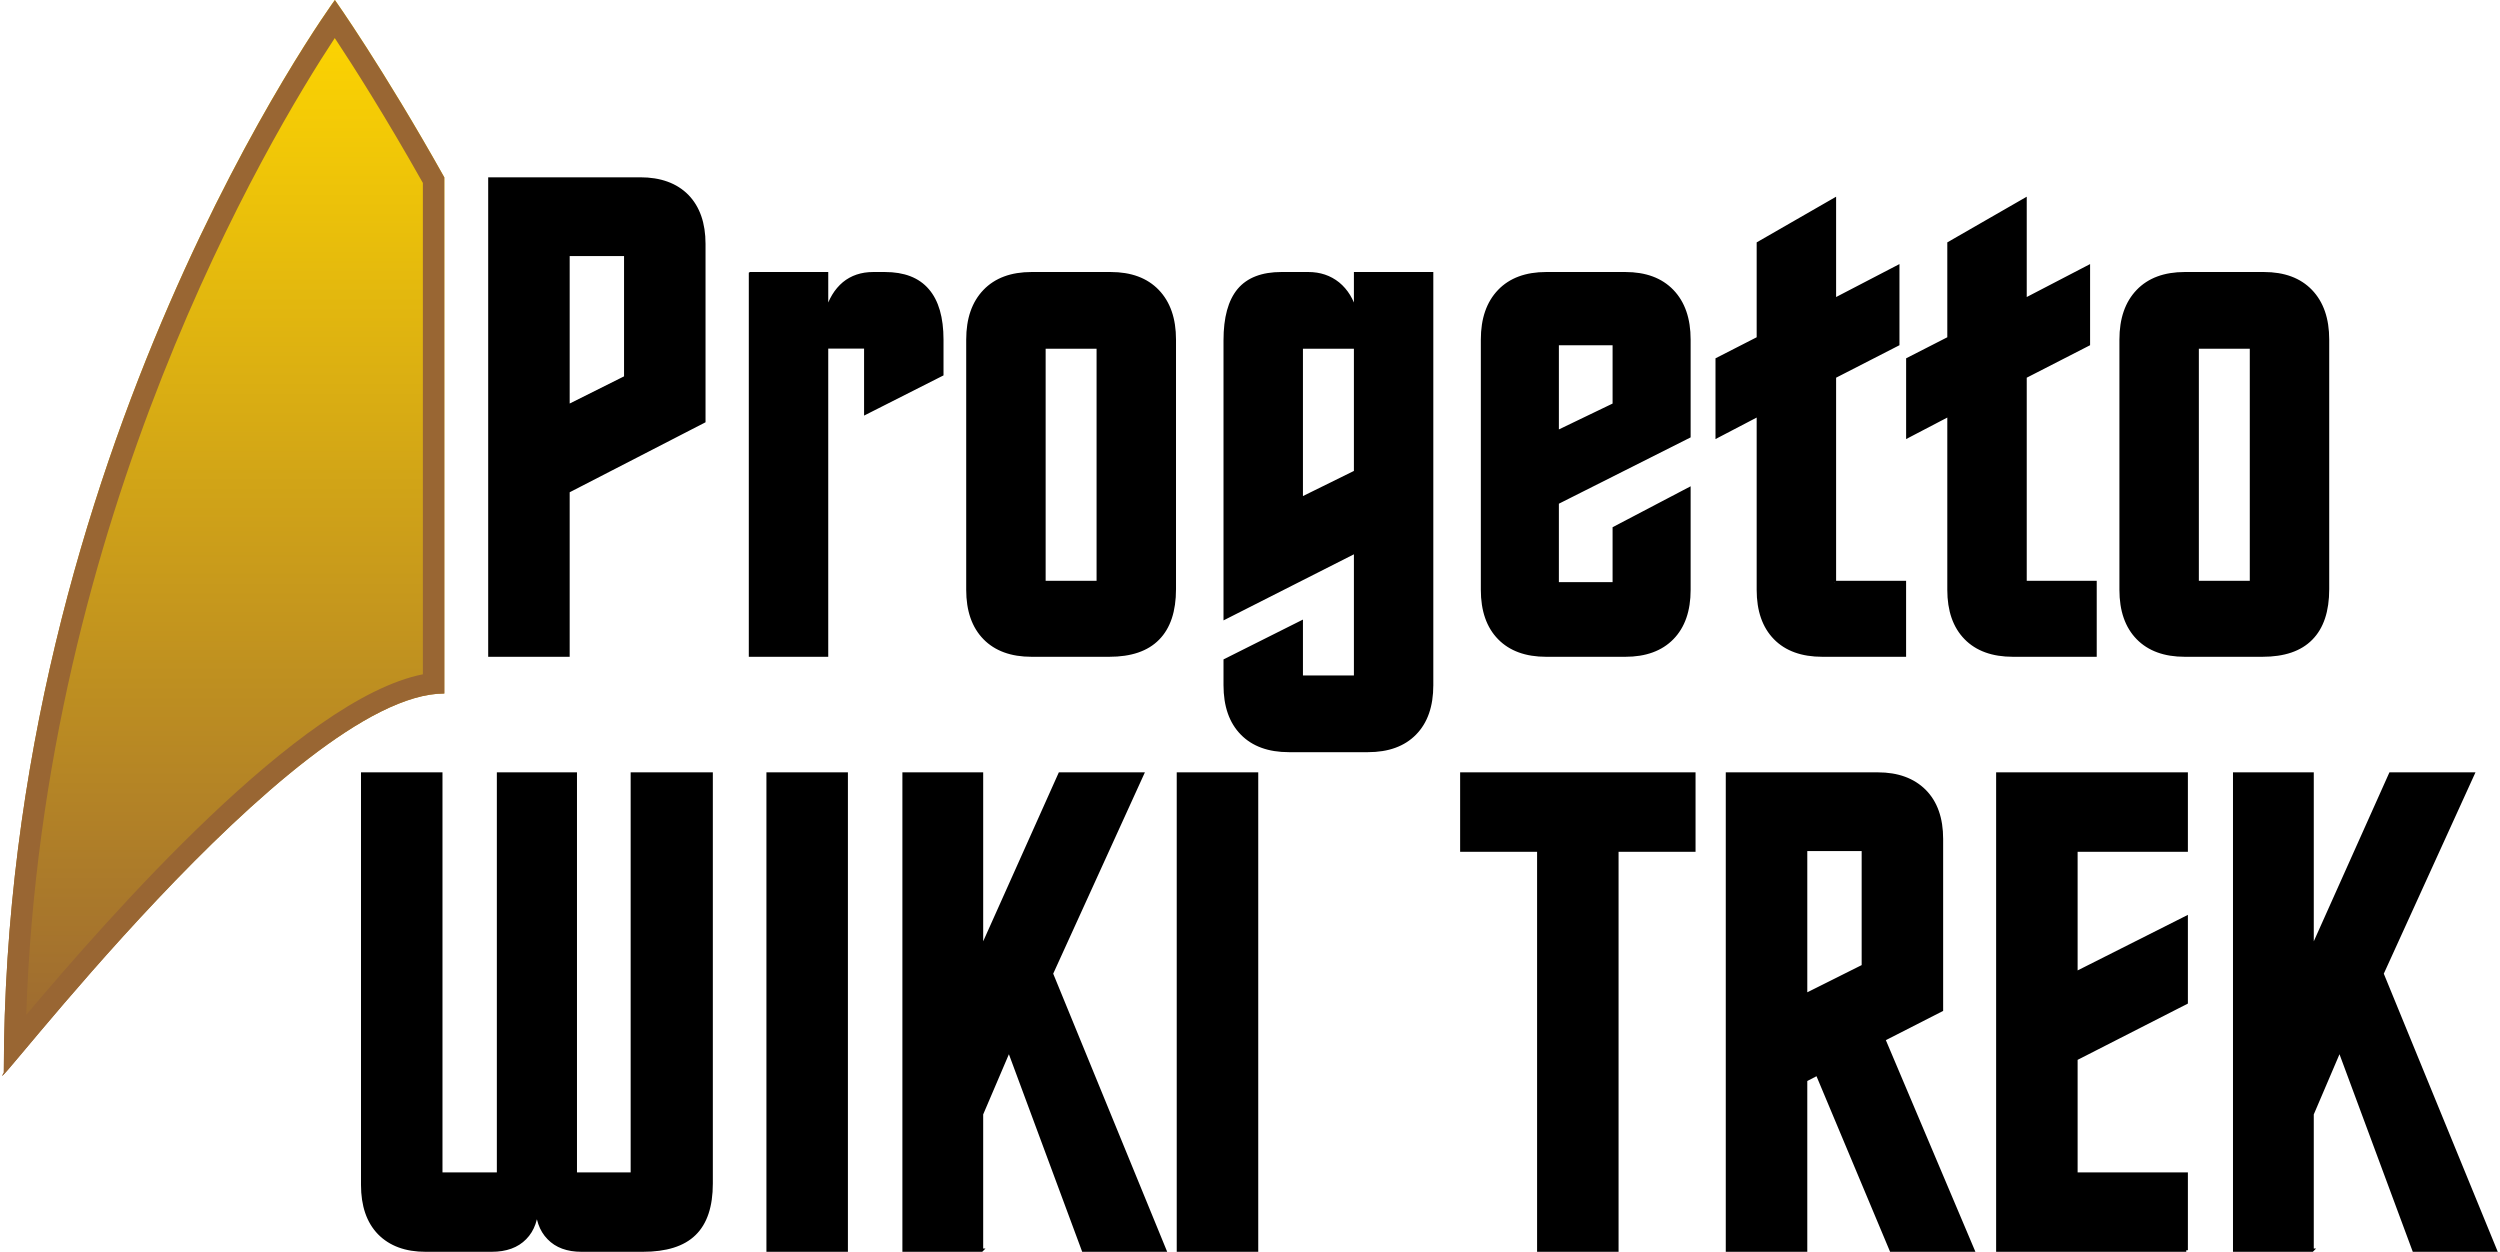 <?xml version="1.0" encoding="UTF-8"?>
<!DOCTYPE svg PUBLIC "-//W3C//DTD SVG 1.1//EN" "http://www.w3.org/Graphics/SVG/1.1/DTD/svg11.dtd">
<!-- Creator: CorelDRAW Home & Student 2019 -->
<svg xmlns="http://www.w3.org/2000/svg" xml:space="preserve" width="687px" height="344px" version="1.1" style="shape-rendering:geometricPrecision; text-rendering:geometricPrecision; image-rendering:optimizeQuality; fill-rule:evenodd; clip-rule:evenodd"
viewBox="0 0 864.3 433.54"
 xmlns:xlink="http://www.w3.org/1999/xlink">
 <defs>
  <style type="text/css">
   <![CDATA[
    .str0 {stroke:black;stroke-width:1.13;stroke-miterlimit:22.926}
    .fil3 {fill:none;fill-rule:nonzero}
    .fil1 {fill:#996633}
    .fil2 {fill:black;fill-rule:nonzero}
    .fil0 {fill:url(#id0)}
   ]]>
  </style>
  <linearGradient id="id0" gradientUnits="userSpaceOnUse" x1="73.41" y1="0" x2="73.41" y2="371.49">
   <stop offset="0" style="stop-opacity:1; stop-color:gold"/>
   <stop offset="1" style="stop-opacity:1; stop-color:#996633"/>
  </linearGradient>
 </defs>
 <g id="Layer_x0020_1">
  <g>
   <path class="fil0" d="M153.12 240.18c-52.13,0 -161.9,146.27 -152.56,131.31 0,-214.67 114.66,-371.49 114.66,-371.49 0,0 16.7,23.59 37.9,61.43l0 178.75z"/>
   <path id="1" class="fil1" d="M153.12 240.18c-52.13,0 -161.9,146.27 -152.56,131.31 0,-214.67 114.66,-371.49 114.66,-371.49 0,0 16.7,23.59 37.9,61.43l0 178.75zm-144.79 111.28c28.76,-34.04 94.74,-109.47 137.36,-117.93l0 -170.17c-12.93,-22.97 -24.05,-40.41 -30.51,-50.18 -22.6,34.31 -101.09,165.33 -106.85,338.28z"/>
  </g>
  <path class="fil2" d="M215.93 130.69l0 -42.58 -19.96 0 0 52.56 19.96 -9.98zm27.09 15.21l-47.05 24.24 0 56.76 -27.09 0 0 -164.93 52.08 0c6.97,0 12.39,1.98 16.28,5.91 3.84,3.96 5.78,9.5 5.78,16.59l0 61.43zm16.12 -51.13l26.38 0 0 13.31c1.22,-4.32 3.24,-7.61 5.98,-9.91 2.73,-2.25 6.14,-3.4 10.14,-3.4l4.07 0c6.58,0 11.49,1.9 14.78,5.74 3.29,3.8 4.95,9.51 4.95,17.11l0 12.04 -26.38 13.35 0 -22.85 -13.54 0 0 106.74 -26.38 0 0 -132.13zm75.29 22.85c0,-7.21 1.94,-12.79 5.82,-16.83 3.84,-4 9.27,-6.02 16.24,-6.02l27.41 0c6.97,0 12.39,2.02 16.24,6.02 3.88,4.04 5.82,9.62 5.82,16.83l0 86.42c0,7.57 -1.9,13.27 -5.7,17.11 -3.77,3.85 -9.39,5.75 -16.84,5.75l-26.93 0c-6.97,0 -12.4,-1.98 -16.24,-5.91 -3.88,-3.96 -5.82,-9.54 -5.82,-16.71l0 -86.66zm45.15 2.58l-18.77 0 0 81.51 18.77 0 0 -81.51zm70.34 0l0 52.51 18.78 -9.26 0 -43.25 -18.78 0zm45.15 117.11c0,7.21 -1.94,12.76 -5.82,16.71 -3.84,3.93 -9.27,5.91 -16.24,5.91l-27.4 0c-6.98,0 -12.4,-1.98 -16.24,-5.91 -3.88,-3.95 -5.83,-9.54 -5.83,-16.71l0 -8.59 26.38 -13.23 0 19.01 18.78 0 0 -43.45 -45.16 22.89 0 -96.08c0,-7.84 1.59,-13.63 4.76,-17.43 3.16,-3.76 8.08,-5.66 14.73,-5.66l9.31 0c4,0 7.44,1.15 10.34,3.48 2.85,2.34 4.87,5.63 6.02,9.87l0 -13.35 26.37 0 0 142.54zm43.49 -87.69l19.73 -9.5 0 -21.11 -19.73 0 0 30.61zm-25.9 -32c0,-7.21 1.94,-12.79 5.82,-16.83 3.84,-4 9.27,-6.02 16.24,-6.02l27.41 0c6.97,0 12.39,2.02 16.24,6.02 3.88,4.04 5.82,9.62 5.82,16.83l0 33.51 -45.63 22.97 0 28.08 19.73 0 0 -19.25 25.9 -13.58 0 34.93c0,7.17 -1.94,12.75 -5.82,16.71 -3.85,3.93 -9.27,5.91 -16.24,5.91l-27.41 0c-6.97,0 -12.4,-1.98 -16.24,-5.91 -3.88,-3.96 -5.82,-9.54 -5.82,-16.71l0 -86.66zm121.91 84.09l24.24 0 0 25.19 -28.44 0c-7.05,0 -12.52,-1.98 -16.36,-5.91 -3.88,-3.96 -5.82,-9.54 -5.82,-16.71l0 -60.6 -14.26 7.45 0 -26.69 14.26 -7.29 0 -32.88 26.38 -15.17 0 34.7 21.94 -11.41 0 26.82 -21.94 11.25 0 71.25zm66.02 0l24.24 0 0 25.19 -28.44 0c-7.05,0 -12.51,-1.98 -16.35,-5.91 -3.89,-3.96 -5.83,-9.54 -5.83,-16.71l0 -60.6 -14.26 7.45 0 -26.69 14.26 -7.29 0 -32.88 26.38 -15.17 0 34.7 21.94 -11.41 0 26.82 -21.94 11.25 0 71.25zm33.23 -84.09c0,-7.21 1.94,-12.79 5.82,-16.83 3.84,-4 9.27,-6.02 16.24,-6.02l27.41 0c6.97,0 12.39,2.02 16.24,6.02 3.88,4.04 5.82,9.62 5.82,16.83l0 86.42c0,7.57 -1.9,13.27 -5.7,17.11 -3.77,3.85 -9.39,5.75 -16.84,5.75l-26.93 0c-6.97,0 -12.4,-1.98 -16.24,-5.91 -3.88,-3.96 -5.82,-9.54 -5.82,-16.71l0 -86.66zm45.15 2.58l-18.77 0 0 81.51 18.77 0 0 -81.51zm-580.47 147.85l0 138.54 19.72 0 0 -138.54 27.33 0 0 141.83c0,7.88 -1.94,13.7 -5.82,17.46 -3.84,3.77 -9.82,5.63 -17.86,5.63l-21.23 0c-4.87,0 -8.68,-1.39 -11.37,-4.2 -2.73,-2.77 -4.08,-6.69 -4.08,-11.72 0,5.03 -1.38,8.95 -4.12,11.72 -2.73,2.81 -6.61,4.2 -11.56,4.2l-22.86 0c-6.89,0 -12.23,-1.98 -16.08,-5.9 -3.84,-3.96 -5.74,-9.55 -5.74,-16.72l0 -142.3 27.09 0 0 138.54 19.96 0 0 -138.54 26.62 0zm93.83 164.92l-27.09 0 0 -164.92 27.09 0 0 164.92zm46.85 0l-26.85 0 0 -164.92 26.85 0 0 60.6 27.13 -60.6 28.56 0 -31.49 69.15 39.25 95.77 -28.2 0 -25.74 -69.39 -9.51 22.26 0 47.13zm95.26 0l-27.1 0 0 -164.92 27.1 0 0 164.92zm97.7 0l0 -138.54 -26.65 0 0 -26.38 80.4 0 0 26.38 -26.66 0 0 138.54 -27.09 0zm139.5 -83.21l-20 10.21 30.89 73 -28.32 0 -25.58 -61.03 -4.04 2.1 0 58.93 -27.1 0 0 -164.92 52.09 0c6.89,0 12.27,1.98 16.2,5.9 3.92,3.96 5.86,9.5 5.86,16.59l0 59.22zm-27.09 -15.17l0 -40.4 -19.96 0 0 50.38 19.96 -9.98zm111.85 98.38l-65.28 0 0 -164.92 65.28 0 0 26.38 -38.19 0 0 42.57 38.19 -19.24 0 29.46 -38.19 19.49 0 39.88 38.19 0 0 26.38zm43.6 0l-26.85 0 0 -164.92 26.85 0 0 60.6 27.13 -60.6 28.56 0 -31.49 69.15 39.25 95.77 -28.2 0 -25.74 -69.39 -9.51 22.26 0 47.13z"/>
  <path id="1" class="fil3 str0" d="M215.93 130.69l0 -42.58 -19.96 0 0 52.56 19.96 -9.98zm27.09 15.21l-47.05 24.24 0 56.76 -27.09 0 0 -164.93 52.08 0c6.97,0 12.39,1.98 16.28,5.91 3.84,3.96 5.78,9.5 5.78,16.59l0 61.43zm16.12 -51.13l26.38 0 0 13.31c1.22,-4.32 3.24,-7.61 5.98,-9.91 2.73,-2.25 6.14,-3.4 10.14,-3.4l4.07 0c6.58,0 11.49,1.9 14.78,5.74 3.29,3.8 4.95,9.51 4.95,17.11l0 12.04 -26.38 13.35 0 -22.85 -13.54 0 0 106.74 -26.38 0 0 -132.13zm75.29 22.85c0,-7.21 1.94,-12.79 5.82,-16.83 3.84,-4 9.27,-6.02 16.24,-6.02l27.41 0c6.97,0 12.39,2.02 16.24,6.02 3.88,4.04 5.82,9.62 5.82,16.83l0 86.42c0,7.57 -1.9,13.27 -5.7,17.11 -3.77,3.85 -9.39,5.75 -16.84,5.75l-26.93 0c-6.97,0 -12.4,-1.98 -16.24,-5.91 -3.88,-3.96 -5.82,-9.54 -5.82,-16.71l0 -86.66zm45.15 2.58l-18.77 0 0 81.51 18.77 0 0 -81.51zm70.34 0l0 52.51 18.78 -9.26 0 -43.25 -18.78 0zm45.15 117.11c0,7.21 -1.94,12.76 -5.82,16.71 -3.84,3.93 -9.27,5.91 -16.24,5.91l-27.4 0c-6.98,0 -12.4,-1.98 -16.24,-5.91 -3.88,-3.95 -5.83,-9.54 -5.83,-16.71l0 -8.59 26.38 -13.23 0 19.01 18.78 0 0 -43.45 -45.16 22.89 0 -96.08c0,-7.84 1.59,-13.63 4.76,-17.43 3.16,-3.76 8.08,-5.66 14.73,-5.66l9.31 0c4,0 7.44,1.15 10.34,3.48 2.85,2.34 4.87,5.63 6.02,9.87l0 -13.35 26.37 0 0 142.54zm43.49 -87.69l19.73 -9.5 0 -21.11 -19.73 0 0 30.61zm-25.9 -32c0,-7.21 1.94,-12.79 5.82,-16.83 3.84,-4 9.27,-6.02 16.24,-6.02l27.41 0c6.97,0 12.39,2.02 16.24,6.02 3.88,4.04 5.82,9.62 5.82,16.83l0 33.51 -45.63 22.97 0 28.08 19.73 0 0 -19.25 25.9 -13.58 0 34.93c0,7.17 -1.94,12.75 -5.82,16.71 -3.85,3.93 -9.27,5.91 -16.24,5.91l-27.41 0c-6.97,0 -12.4,-1.98 -16.24,-5.91 -3.88,-3.96 -5.82,-9.54 -5.82,-16.71l0 -86.66zm121.91 84.09l24.24 0 0 25.19 -28.44 0c-7.05,0 -12.52,-1.98 -16.36,-5.91 -3.88,-3.96 -5.82,-9.54 -5.82,-16.71l0 -60.6 -14.26 7.45 0 -26.69 14.26 -7.29 0 -32.88 26.38 -15.17 0 34.7 21.94 -11.41 0 26.82 -21.94 11.25 0 71.25zm66.02 0l24.24 0 0 25.19 -28.44 0c-7.05,0 -12.51,-1.98 -16.35,-5.91 -3.89,-3.96 -5.83,-9.54 -5.83,-16.71l0 -60.6 -14.26 7.45 0 -26.69 14.26 -7.29 0 -32.88 26.38 -15.17 0 34.7 21.94 -11.41 0 26.82 -21.94 11.25 0 71.25zm33.23 -84.09c0,-7.21 1.94,-12.79 5.82,-16.83 3.84,-4 9.27,-6.02 16.24,-6.02l27.41 0c6.97,0 12.39,2.02 16.24,6.02 3.88,4.04 5.82,9.62 5.82,16.83l0 86.42c0,7.57 -1.9,13.27 -5.7,17.11 -3.77,3.85 -9.39,5.75 -16.84,5.75l-26.93 0c-6.97,0 -12.4,-1.98 -16.24,-5.91 -3.88,-3.96 -5.82,-9.54 -5.82,-16.71l0 -86.66zm45.15 2.58l-18.77 0 0 81.51 18.77 0 0 -81.51zm-580.47 147.85l0 138.54 19.72 0 0 -138.54 27.33 0 0 141.83c0,7.88 -1.94,13.7 -5.82,17.46 -3.84,3.77 -9.82,5.63 -17.86,5.63l-21.23 0c-4.87,0 -8.68,-1.39 -11.37,-4.2 -2.73,-2.77 -4.08,-6.69 -4.08,-11.72 0,5.03 -1.38,8.95 -4.12,11.72 -2.73,2.81 -6.61,4.2 -11.56,4.2l-22.86 0c-6.89,0 -12.23,-1.98 -16.08,-5.9 -3.84,-3.96 -5.74,-9.55 -5.74,-16.72l0 -142.3 27.09 0 0 138.54 19.96 0 0 -138.54 26.62 0zm93.83 164.92l-27.09 0 0 -164.92 27.09 0 0 164.92zm46.85 0l-26.85 0 0 -164.92 26.85 0 0 60.6 27.13 -60.6 28.56 0 -31.49 69.15 39.25 95.77 -28.2 0 -25.74 -69.39 -9.51 22.26 0 47.13zm95.26 0l-27.1 0 0 -164.92 27.1 0 0 164.92zm97.7 0l0 -138.54 -26.65 0 0 -26.38 80.4 0 0 26.38 -26.66 0 0 138.54 -27.09 0zm139.5 -83.21l-20 10.21 30.89 73 -28.32 0 -25.58 -61.03 -4.04 2.1 0 58.93 -27.1 0 0 -164.92 52.09 0c6.89,0 12.27,1.98 16.2,5.9 3.92,3.96 5.86,9.5 5.86,16.59l0 59.22zm-27.09 -15.17l0 -40.4 -19.96 0 0 50.38 19.96 -9.98zm111.85 98.38l-65.28 0 0 -164.92 65.28 0 0 26.38 -38.19 0 0 42.57 38.19 -19.24 0 29.46 -38.19 19.49 0 39.88 38.19 0 0 26.38zm43.6 0l-26.85 0 0 -164.92 26.85 0 0 60.6 27.13 -60.6 28.56 0 -31.49 69.15 39.25 95.77 -28.2 0 -25.74 -69.39 -9.51 22.26 0 47.13z"/>
 </g>
</svg>
